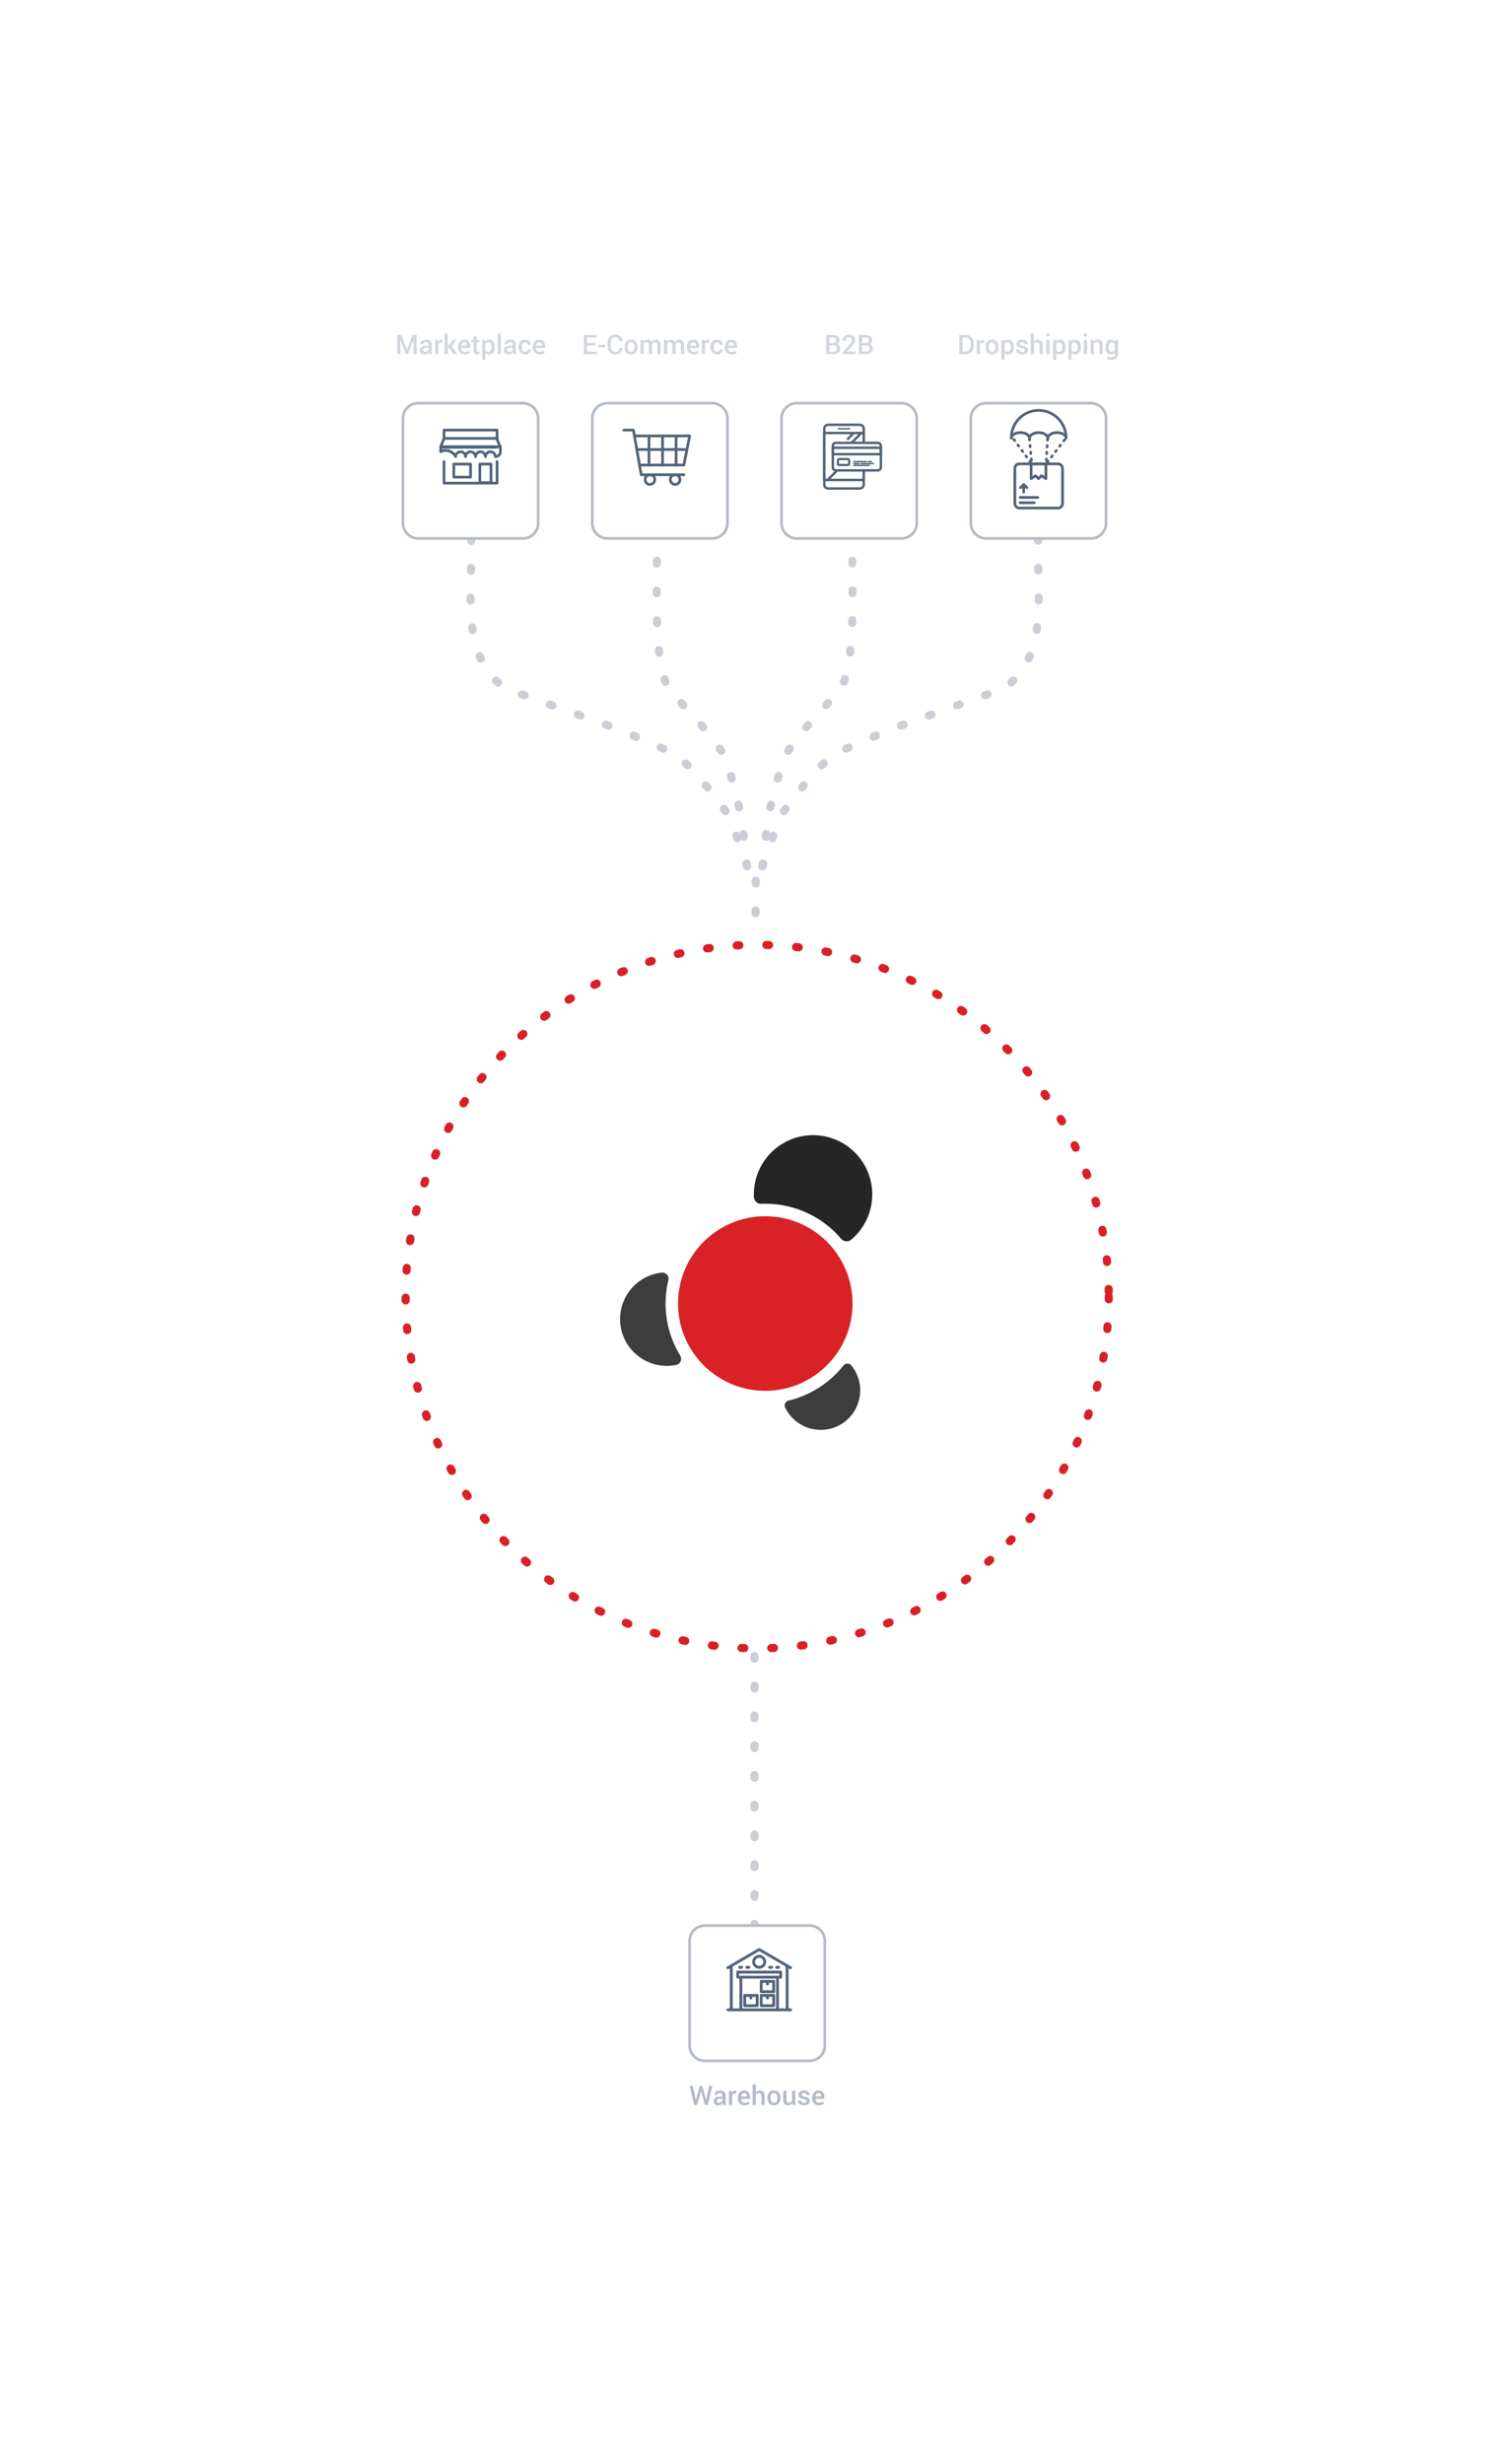 <svg xmlns="http://www.w3.org/2000/svg" xmlns:xlink="http://www.w3.org/1999/xlink" width="558" height="910.66" viewBox="0 0 558 910.66">
  <defs>
    <filter id="Path_4550" x="0" y="0" width="348" height="348" filterUnits="userSpaceOnUse">
      <feOffset dy="5" input="SourceAlpha"/>
      <feGaussianBlur stdDeviation="49.5" result="blur"/>
      <feFlood flood-color="#3c485a" flood-opacity="0.102"/>
      <feComposite operator="in" in2="blur"/>
      <feComposite in="SourceGraphic"/>
    </filter>
    <filter id="Path_4551" x="70" y="0" width="348" height="348" filterUnits="userSpaceOnUse">
      <feOffset dy="5" input="SourceAlpha"/>
      <feGaussianBlur stdDeviation="49.5" result="blur-2"/>
      <feFlood flood-color="#3c485a" flood-opacity="0.102"/>
      <feComposite operator="in" in2="blur-2"/>
      <feComposite in="SourceGraphic"/>
    </filter>
    <filter id="Path_4552" x="140" y="0" width="348" height="348" filterUnits="userSpaceOnUse">
      <feOffset dy="5" input="SourceAlpha"/>
      <feGaussianBlur stdDeviation="49.5" result="blur-3"/>
      <feFlood flood-color="#3c485a" flood-opacity="0.102"/>
      <feComposite operator="in" in2="blur-3"/>
      <feComposite in="SourceGraphic"/>
    </filter>
    <filter id="Path_4553" x="210" y="0" width="348" height="348" filterUnits="userSpaceOnUse">
      <feOffset dy="5" input="SourceAlpha"/>
      <feGaussianBlur stdDeviation="49.5" result="blur-4"/>
      <feFlood flood-color="#3c485a" flood-opacity="0.102"/>
      <feComposite operator="in" in2="blur-4"/>
      <feComposite in="SourceGraphic"/>
    </filter>
    <filter id="Path_4545" x="30.711" y="249.41" width="499.074" height="499.074" filterUnits="userSpaceOnUse">
      <feOffset dy="20" input="SourceAlpha"/>
      <feGaussianBlur stdDeviation="49.5" result="blur-5"/>
      <feFlood flood-color="#3c485a" flood-opacity="0.149"/>
      <feComposite operator="in" in2="blur-5"/>
      <feComposite in="SourceGraphic"/>
    </filter>
    <filter id="Path_4547" x="106" y="562.66" width="348" height="348" filterUnits="userSpaceOnUse">
      <feOffset dy="5" input="SourceAlpha"/>
      <feGaussianBlur stdDeviation="49.5" result="blur-6"/>
      <feFlood flood-color="#3c485a" flood-opacity="0.102"/>
      <feComposite operator="in" in2="blur-6"/>
      <feComposite in="SourceGraphic"/>
    </filter>
  </defs>
  <g id="Group_3560" data-name="Group 3560" transform="translate(120 -3538.33)">
    <path id="Path_3804" data-name="Path 3804" d="M865.252,140.935l-18.486-2.121c-29.5-7.08-21.451-6.717-30.8-12.143l-16.441-14.884c-11.422-5.092-30.948-4.1-48.693-4.1H714.085" transform="translate(302.871 2993.246) rotate(90)" fill="none" stroke="#cccdd7" stroke-linecap="round" stroke-miterlimit="10" stroke-width="3" stroke-dasharray="1 10"/>
    <path id="Path_3805" data-name="Path 3805" d="M865.251,107.607l-18.486,2.127c-29.5,7.1-21.451,6.736-30.8,12.177l-16.441,14.925c-11.422,5.106-30.947,4.116-48.693,4.116H714.085" transform="translate(263.869 2993.246) rotate(90)" fill="none" stroke="#cccdd7" stroke-linecap="round" stroke-miterlimit="10" stroke-width="3" stroke-dasharray="1 10"/>
    <path id="Path_3806" data-name="Path 3806" d="M865.251,107.607l-18.486,6.507c-29.5,21.725-21.451,20.609-30.8,37.258l-16.441,45.668c-11.422,15.624-30.947,12.593-48.693,12.593H714.085" transform="translate(263.869 2993.246) rotate(90)" fill="none" stroke="#cccdd7" stroke-linecap="round" stroke-miterlimit="10" stroke-width="3" stroke-dasharray="1 10"/>
    <path id="Path_3807" data-name="Path 3807" d="M865.252,209.759l-18.486-6.5c-29.5-21.7-21.451-20.587-30.8-37.218l-16.441-45.619c-11.422-15.607-30.948-12.58-48.693-12.58H714.085" transform="translate(371.695 2993.246) rotate(90)" fill="none" stroke="#cccdd7" stroke-linecap="round" stroke-miterlimit="10" stroke-width="3" stroke-dasharray="1 10"/>
    <g transform="matrix(1, 0, 0, 1, -120, 3538.33)" filter="url(#Path_4550)">
      <path id="Path_4550-2" data-name="Path 4550" d="M5.669,0H44.331A5.669,5.669,0,0,1,50,5.669V44.331A5.669,5.669,0,0,1,44.331,50H5.669A5.669,5.669,0,0,1,0,44.331V5.669A5.669,5.669,0,0,1,5.669,0Z" transform="translate(149 144)" fill="#fff" stroke="#b4bbc6" stroke-width="1"/>
    </g>
    <g transform="matrix(1, 0, 0, 1, -120, 3538.33)" filter="url(#Path_4551)">
      <path id="Path_4551-2" data-name="Path 4551" d="M5.669,0H44.331A5.669,5.669,0,0,1,50,5.669V44.331A5.669,5.669,0,0,1,44.331,50H5.669A5.669,5.669,0,0,1,0,44.331V5.669A5.669,5.669,0,0,1,5.669,0Z" transform="translate(219 144)" fill="#fff" stroke="#b4bbc6" stroke-width="1"/>
    </g>
    <g transform="matrix(1, 0, 0, 1, -120, 3538.33)" filter="url(#Path_4552)">
      <path id="Path_4552-2" data-name="Path 4552" d="M5.669,0H44.331A5.669,5.669,0,0,1,50,5.669V44.331A5.669,5.669,0,0,1,44.331,50H5.669A5.669,5.669,0,0,1,0,44.331V5.669A5.669,5.669,0,0,1,5.669,0Z" transform="translate(289 144)" fill="#fff" stroke="#b4bbc6" stroke-width="1"/>
    </g>
    <g transform="matrix(1, 0, 0, 1, -120, 3538.33)" filter="url(#Path_4553)">
      <path id="Path_4553-2" data-name="Path 4553" d="M5.669,0H44.331A5.669,5.669,0,0,1,50,5.669V44.331A5.669,5.669,0,0,1,44.331,50H5.669A5.669,5.669,0,0,1,0,44.331V5.669A5.669,5.669,0,0,1,5.669,0Z" transform="translate(359 144)" fill="#fff" stroke="#b4bbc6" stroke-width="1"/>
    </g>
    <path id="Path_4554" data-name="Path 4554" d="M-25.586-7.109l2.046,5.469h.029l2.051-5.469h1.538V0h-1.187V-2.422l.117-3.081-.029,0L-23.13,0h-.8l-2.1-5.493-.029,0,.117,3.066V0h-1.187V-7.109ZM-15.337,0q-.063-.2-.1-.391A2.792,2.792,0,0,1-15.5-.771a2.1,2.1,0,0,1-.642.623A1.633,1.633,0,0,1-17.031.1,1.756,1.756,0,0,1-18.3-.322a1.543,1.543,0,0,1-.442-1.167,1.378,1.378,0,0,1,.605-1.194,2.924,2.924,0,0,1,1.7-.427h.923v-.464a.858.858,0,0,0-.244-.649.968.968,0,0,0-.7-.234.989.989,0,0,0-.645.2.62.62,0,0,0-.239.5h-1.143l0-.029A1.309,1.309,0,0,1-17.922-4.9a2.369,2.369,0,0,1,1.545-.483,2.26,2.26,0,0,1,1.489.469,1.65,1.65,0,0,1,.566,1.348v2.349a4.331,4.331,0,0,0,.044.627A3.332,3.332,0,0,0-14.136,0Zm-1.455-.85a1.492,1.492,0,0,0,.808-.225,1.131,1.131,0,0,0,.476-.513v-.781h-.942a1.19,1.19,0,0,0-.811.256.779.779,0,0,0-.293.6.615.615,0,0,0,.2.481A.814.814,0,0,0-16.792-.85Zm6.348-3.364-.508-.02a1.064,1.064,0,0,0-.579.146.965.965,0,0,0-.359.415V0h-1.187V-5.283h1.084l.078.767a1.694,1.694,0,0,1,.515-.635,1.2,1.2,0,0,1,.725-.229,1.106,1.106,0,0,1,.2.017,1.462,1.462,0,0,1,.171.042ZM-7.9-2.31h-.532V0H-9.609V-7.617h1.182v4.355h.493L-6.6-5.283h1.4l-1.743,2.4,2,2.881H-6.323ZM-2.217.1a2.3,2.3,0,0,1-1.79-.735A2.7,2.7,0,0,1-4.673-2.52v-.2a2.8,2.8,0,0,1,.662-1.912,2.093,2.093,0,0,1,1.658-.754,2.065,2.065,0,0,1,1.638.647A2.535,2.535,0,0,1-.146-3v.7h-3.3l-.01.024a1.664,1.664,0,0,0,.369,1.03,1.166,1.166,0,0,0,.94.4,2.541,2.541,0,0,0,.82-.117A2.688,2.688,0,0,0-.664-1.3l.381.776a2.458,2.458,0,0,1-.791.444A3.314,3.314,0,0,1-2.217.1Zm-.137-4.531a.89.89,0,0,0-.723.349,1.719,1.719,0,0,0-.352.886l.01.024h2.095v-.122a1.264,1.264,0,0,0-.256-.82A.936.936,0,0,0-2.354-4.429ZM2.285-6.567v1.284h.947V-4.4H2.285v2.92a.637.637,0,0,0,.142.466A.513.513,0,0,0,2.8-.879,1.049,1.049,0,0,0,2.993-.9a1.157,1.157,0,0,0,.176-.046L3.3-.073a1.361,1.361,0,0,1-.361.129A2.009,2.009,0,0,1,2.5.1,1.361,1.361,0,0,1,1.475-.281a1.679,1.679,0,0,1-.371-1.2V-4.4H.3v-.879H1.1V-6.567Zm6.631,4.1a2.979,2.979,0,0,1-.542,1.86A1.793,1.793,0,0,1,6.865.1a1.869,1.869,0,0,1-.8-.161,1.638,1.638,0,0,1-.6-.474V2.031H4.287V-5.283h1l.117.664a1.762,1.762,0,0,1,.613-.566,1.714,1.714,0,0,1,.833-.2,1.755,1.755,0,0,1,1.521.774,3.472,3.472,0,0,1,.544,2.039Zm-1.182-.1a2.574,2.574,0,0,0-.305-1.326.992.992,0,0,0-.911-.515,1.183,1.183,0,0,0-.63.159,1.168,1.168,0,0,0-.415.442v2.388a1.1,1.1,0,0,0,.415.427,1.265,1.265,0,0,0,.64.149,1.018,1.018,0,0,0,.906-.447,2.07,2.07,0,0,0,.3-1.174ZM11.216,0H10.029V-7.617h1.187Zm4.507,0q-.063-.2-.1-.391a2.792,2.792,0,0,1-.056-.381,2.1,2.1,0,0,1-.642.623A1.633,1.633,0,0,1,14.028.1a1.756,1.756,0,0,1-1.267-.425,1.543,1.543,0,0,1-.442-1.167,1.378,1.378,0,0,1,.605-1.194,2.924,2.924,0,0,1,1.7-.427h.923v-.464a.858.858,0,0,0-.244-.649.968.968,0,0,0-.7-.234.989.989,0,0,0-.645.2.62.62,0,0,0-.239.5H12.583l0-.029A1.309,1.309,0,0,1,13.137-4.9a2.369,2.369,0,0,1,1.545-.483,2.26,2.26,0,0,1,1.489.469,1.65,1.65,0,0,1,.566,1.348v2.349a4.331,4.331,0,0,0,.044.627A3.332,3.332,0,0,0,16.924,0ZM14.268-.85a1.492,1.492,0,0,0,.808-.225,1.131,1.131,0,0,0,.476-.513v-.781h-.942a1.19,1.19,0,0,0-.811.256.779.779,0,0,0-.293.6.615.615,0,0,0,.2.481A.814.814,0,0,0,14.268-.85Zm5.9,0A1.084,1.084,0,0,0,20.9-1.1a.812.812,0,0,0,.3-.642h1.074l.01.029a1.56,1.56,0,0,1-.6,1.279A2.246,2.246,0,0,1,20.166.1a2.191,2.191,0,0,1-1.79-.752,2.886,2.886,0,0,1-.623-1.9v-.171a2.888,2.888,0,0,1,.623-1.9,2.188,2.188,0,0,1,1.79-.754,2.173,2.173,0,0,1,1.545.554,1.784,1.784,0,0,1,.574,1.409l-.01.029H21.2a1.035,1.035,0,0,0-.286-.737.977.977,0,0,0-.745-.3,1,1,0,0,0-.947.486,2.422,2.422,0,0,0-.278,1.218v.171a2.427,2.427,0,0,0,.278,1.228A1,1,0,0,0,20.166-.845ZM25.5.1a2.3,2.3,0,0,1-1.79-.735,2.7,2.7,0,0,1-.667-1.887v-.2A2.8,2.8,0,0,1,23.7-4.626a2.093,2.093,0,0,1,1.658-.754A2.065,2.065,0,0,1,27-4.734,2.535,2.535,0,0,1,27.568-3v.7h-3.3l-.01.024a1.664,1.664,0,0,0,.369,1.03,1.166,1.166,0,0,0,.94.4,2.541,2.541,0,0,0,.82-.117,2.688,2.688,0,0,0,.659-.337l.381.776a2.458,2.458,0,0,1-.791.444A3.314,3.314,0,0,1,25.5.1Zm-.137-4.531a.89.89,0,0,0-.723.349,1.719,1.719,0,0,0-.352.886l.01.024h2.095v-.122a1.264,1.264,0,0,0-.256-.82A.936.936,0,0,0,25.361-4.429Z" transform="translate(54 3669.219)" fill="#b4bbc6" opacity="0.604"/>
    <path id="Path_4555" data-name="Path 4555" d="M-23.821-3.2h-3.11V-.947h3.608V0h-4.795V-7.109h4.761v.952h-3.574V-4.15h3.11Zm3.633.654h-2.563V-3.5h2.563Zm6.333.186.01.029a2.239,2.239,0,0,1-.7,1.755A2.735,2.735,0,0,1-16.5.1a2.637,2.637,0,0,1-2.024-.837A3.02,3.02,0,0,1-19.3-2.876V-4.229A3.053,3.053,0,0,1-18.53-6.37a2.582,2.582,0,0,1,2-.842,2.834,2.834,0,0,1,1.985.662,2.235,2.235,0,0,1,.706,1.78l-.01.029H-15a1.539,1.539,0,0,0-.388-1.118,1.524,1.524,0,0,0-1.145-.4,1.363,1.363,0,0,0-1.155.576,2.36,2.36,0,0,0-.427,1.445v1.362a2.339,2.339,0,0,0,.437,1.455A1.4,1.4,0,0,0-16.5-.845a1.482,1.482,0,0,0,1.118-.4A1.547,1.547,0,0,0-15-2.358Zm.8-.332a2.878,2.878,0,0,1,.645-1.934,2.222,2.222,0,0,1,1.772-.757,2.216,2.216,0,0,1,1.782.757A2.853,2.853,0,0,1-8.206-2.69v.1A2.867,2.867,0,0,1-8.855-.645,2.218,2.218,0,0,1-10.627.1,2.231,2.231,0,0,1-12.41-.649a2.874,2.874,0,0,1-.645-1.938Zm1.187.1a2.359,2.359,0,0,0,.3,1.26,1.021,1.021,0,0,0,.938.483A1.026,1.026,0,0,0-9.7-1.328a2.3,2.3,0,0,0,.313-1.26v-.1A2.271,2.271,0,0,0-9.7-3.936a1.029,1.029,0,0,0-.937-.493,1.021,1.021,0,0,0-.928.493,2.344,2.344,0,0,0-.3,1.245Zm5.781-2.7.063.688a1.791,1.791,0,0,1,.649-.581,1.915,1.915,0,0,1,.9-.205,1.63,1.63,0,0,1,.889.234,1.417,1.417,0,0,1,.557.7,1.851,1.851,0,0,1,.645-.688,1.738,1.738,0,0,1,.938-.249,1.562,1.562,0,0,1,1.257.544A2.51,2.51,0,0,1,.276-3.184V0H-.911V-3.188a1.483,1.483,0,0,0-.232-.947.862.862,0,0,0-.7-.273,1.018,1.018,0,0,0-.645.205,1.143,1.143,0,0,0-.381.552q0,.073,0,.127t0,.1V0H-4.041V-3.188a1.467,1.467,0,0,0-.237-.935.852.852,0,0,0-.7-.286,1.249,1.249,0,0,0-.613.139,1.026,1.026,0,0,0-.4.393V0H-7.17V-5.283Zm8.7,0,.063.688a1.791,1.791,0,0,1,.649-.581,1.915,1.915,0,0,1,.9-.205,1.63,1.63,0,0,1,.889.234,1.417,1.417,0,0,1,.557.7,1.851,1.851,0,0,1,.645-.688,1.738,1.738,0,0,1,.938-.249,1.562,1.562,0,0,1,1.257.544,2.51,2.51,0,0,1,.461,1.653V0H7.786V-3.188a1.483,1.483,0,0,0-.232-.947.862.862,0,0,0-.7-.273,1.018,1.018,0,0,0-.645.205,1.143,1.143,0,0,0-.381.552q0,.073,0,.127t0,.1V0H4.656V-3.188a1.467,1.467,0,0,0-.237-.935.852.852,0,0,0-.7-.286,1.249,1.249,0,0,0-.613.139,1.026,1.026,0,0,0-.4.393V0H1.526V-5.283ZM12.488.1A2.3,2.3,0,0,1,10.7-.632a2.7,2.7,0,0,1-.667-1.887v-.2a2.8,2.8,0,0,1,.662-1.912,2.093,2.093,0,0,1,1.658-.754,2.065,2.065,0,0,1,1.638.647A2.535,2.535,0,0,1,14.558-3v.7h-3.3l-.01.024a1.664,1.664,0,0,0,.369,1.03,1.166,1.166,0,0,0,.94.4,2.541,2.541,0,0,0,.82-.117,2.688,2.688,0,0,0,.659-.337l.381.776a2.458,2.458,0,0,1-.791.444A3.314,3.314,0,0,1,12.488.1Zm-.137-4.531a.89.89,0,0,0-.723.349,1.719,1.719,0,0,0-.352.886l.01.024h2.095v-.122a1.264,1.264,0,0,0-.256-.82A.936.936,0,0,0,12.351-4.429Zm5.8.215-.508-.02a1.064,1.064,0,0,0-.579.146.965.965,0,0,0-.359.415V0H15.515V-5.283H16.6l.078.767a1.694,1.694,0,0,1,.515-.635,1.2,1.2,0,0,1,.725-.229,1.106,1.106,0,0,1,.2.017,1.462,1.462,0,0,1,.171.042ZM21.16-.845a1.084,1.084,0,0,0,.732-.256.812.812,0,0,0,.3-.642h1.074l.01.029a1.56,1.56,0,0,1-.6,1.279A2.246,2.246,0,0,1,21.16.1a2.191,2.191,0,0,1-1.79-.752,2.886,2.886,0,0,1-.623-1.9v-.171a2.888,2.888,0,0,1,.623-1.9,2.188,2.188,0,0,1,1.79-.754,2.173,2.173,0,0,1,1.545.554,1.784,1.784,0,0,1,.574,1.409l-.01.029H22.19a1.035,1.035,0,0,0-.286-.737.977.977,0,0,0-.745-.3,1,1,0,0,0-.947.486,2.422,2.422,0,0,0-.278,1.218v.171a2.427,2.427,0,0,0,.278,1.228A1,1,0,0,0,21.16-.845ZM26.492.1A2.3,2.3,0,0,1,24.7-.632a2.7,2.7,0,0,1-.667-1.887v-.2A2.8,2.8,0,0,1,24.7-4.626a2.093,2.093,0,0,1,1.658-.754,2.065,2.065,0,0,1,1.638.647A2.535,2.535,0,0,1,28.562-3v.7h-3.3l-.01.024a1.664,1.664,0,0,0,.369,1.03,1.166,1.166,0,0,0,.94.4,2.541,2.541,0,0,0,.82-.117,2.688,2.688,0,0,0,.659-.337l.381.776a2.458,2.458,0,0,1-.791.444A3.314,3.314,0,0,1,26.492.1Zm-.137-4.531a.89.89,0,0,0-.723.349,1.719,1.719,0,0,0-.352.886l.01.024h2.095v-.122a1.264,1.264,0,0,0-.256-.82A.936.936,0,0,0,26.355-4.429Z" transform="translate(124 3669.219)" fill="#b4bbc6" opacity="0.604"/>
    <path id="Path_4556" data-name="Path 4556" d="M-8.472,0V-7.109h2.363a3.075,3.075,0,0,1,1.846.486A1.684,1.684,0,0,1-3.6-5.171a1.428,1.428,0,0,1-.278.864,1.644,1.644,0,0,1-.771.566,1.585,1.585,0,0,1,.977.61A1.8,1.8,0,0,1-3.33-2.041,1.827,1.827,0,0,1-3.984-.52,2.831,2.831,0,0,1-5.791,0Zm1.187-3.232V-.947h1.494a1.427,1.427,0,0,0,.947-.281,1,1,0,0,0,.332-.813A1.277,1.277,0,0,0-4.79-2.92a1.107,1.107,0,0,0-.869-.312Zm0-.884h1.309A1.338,1.338,0,0,0-5.1-4.377a.9.9,0,0,0,.32-.74A.922.922,0,0,0-5.122-5.9a1.61,1.61,0,0,0-.986-.256H-7.285ZM2.412,0H-2.31V-.815L0-3.34A5.618,5.618,0,0,0,.786-4.358,1.633,1.633,0,0,0,1-5.137a1.182,1.182,0,0,0-.278-.8A.943.943,0,0,0-.029-6.26a1.158,1.158,0,0,0-.928.352,1.433,1.433,0,0,0-.3.967H-2.407l-.01-.029A2.089,2.089,0,0,1-1.8-6.565,2.383,2.383,0,0,1-.029-7.212a2.256,2.256,0,0,1,1.621.566,1.948,1.948,0,0,1,.6,1.479A2.186,2.186,0,0,1,1.843-4,9.833,9.833,0,0,1,.776-2.646L-.806-.977l.015.029h3.2ZM3.618,0V-7.109H5.981a3.075,3.075,0,0,1,1.846.486,1.684,1.684,0,0,1,.664,1.453,1.428,1.428,0,0,1-.278.864,1.644,1.644,0,0,1-.771.566,1.585,1.585,0,0,1,.977.61A1.8,1.8,0,0,1,8.76-2.041,1.827,1.827,0,0,1,8.105-.52,2.831,2.831,0,0,1,6.3,0ZM4.8-3.232V-.947H6.3a1.427,1.427,0,0,0,.947-.281,1,1,0,0,0,.332-.813A1.277,1.277,0,0,0,7.3-2.92a1.107,1.107,0,0,0-.869-.312Zm0-.884H6.113a1.338,1.338,0,0,0,.872-.261.9.9,0,0,0,.32-.74A.922.922,0,0,0,6.968-5.9a1.61,1.61,0,0,0-.986-.256H4.8Z" transform="translate(194 3669.219)" fill="#b4bbc6" opacity="0.604"/>
    <path id="Path_4557" data-name="Path 4557" d="M-29.258,0V-7.109h2.3a2.981,2.981,0,0,1,2.2.845,2.937,2.937,0,0,1,.847,2.173v1.079A2.926,2.926,0,0,1-24.753-.84a2.99,2.99,0,0,1-2.2.84Zm1.187-6.157v5.21h1.084A1.752,1.752,0,0,0-25.6-1.523a2.176,2.176,0,0,0,.505-1.489V-4.1A2.161,2.161,0,0,0-25.6-5.581a1.752,1.752,0,0,0-1.389-.576Zm7.866,1.943-.508-.02a1.064,1.064,0,0,0-.579.146.965.965,0,0,0-.359.415V0h-1.187V-5.283h1.084l.078.767a1.694,1.694,0,0,1,.515-.635,1.2,1.2,0,0,1,.725-.229,1.106,1.106,0,0,1,.2.017,1.462,1.462,0,0,1,.171.042Zm.61,1.523a2.878,2.878,0,0,1,.645-1.934,2.222,2.222,0,0,1,1.772-.757,2.216,2.216,0,0,1,1.782.757,2.853,2.853,0,0,1,.649,1.934v.1A2.867,2.867,0,0,1-15.4-.645,2.218,2.218,0,0,1-17.168.1,2.231,2.231,0,0,1-18.95-.649a2.874,2.874,0,0,1-.645-1.938Zm1.187.1a2.359,2.359,0,0,0,.3,1.26,1.021,1.021,0,0,0,.938.483,1.026,1.026,0,0,0,.928-.483,2.3,2.3,0,0,0,.313-1.26v-.1a2.271,2.271,0,0,0-.312-1.245,1.029,1.029,0,0,0-.937-.493,1.021,1.021,0,0,0-.928.493,2.344,2.344,0,0,0-.3,1.245Zm9.326.122a2.979,2.979,0,0,1-.542,1.86A1.793,1.793,0,0,1-11.133.1a1.869,1.869,0,0,1-.8-.161,1.638,1.638,0,0,1-.6-.474V2.031h-1.187V-5.283h1l.117.664a1.762,1.762,0,0,1,.613-.566,1.714,1.714,0,0,1,.833-.2,1.755,1.755,0,0,1,1.521.774,3.472,3.472,0,0,1,.544,2.039Zm-1.182-.1a2.574,2.574,0,0,0-.305-1.326.992.992,0,0,0-.911-.515,1.183,1.183,0,0,0-.63.159,1.168,1.168,0,0,0-.415.442v2.388a1.1,1.1,0,0,0,.415.427,1.265,1.265,0,0,0,.64.149,1.018,1.018,0,0,0,.906-.447,2.07,2.07,0,0,0,.3-1.174Zm5.186,1.133a.552.552,0,0,0-.234-.454,2.338,2.338,0,0,0-.874-.317A3.628,3.628,0,0,1-7.62-2.776a1.192,1.192,0,0,1-.486-1,1.428,1.428,0,0,1,.562-1.133,2.233,2.233,0,0,1,1.479-.469A2.317,2.317,0,0,1-4.529-4.9a1.41,1.41,0,0,1,.544,1.179l-.01.029H-5.132a.744.744,0,0,0-.249-.562.957.957,0,0,0-.684-.234.978.978,0,0,0-.654.193.6.6,0,0,0-.225.471.529.529,0,0,0,.212.442,2.281,2.281,0,0,0,.862.291,3.631,3.631,0,0,1,1.477.579A1.22,1.22,0,0,1-3.911-1.5,1.385,1.385,0,0,1-4.5-.342,2.507,2.507,0,0,1-6.05.1,2.366,2.366,0,0,1-7.676-.425a1.49,1.49,0,0,1-.566-1.211l.01-.029h1.1A.791.791,0,0,0-6.8-1a1.334,1.334,0,0,0,.762.21,1.217,1.217,0,0,0,.708-.176A.551.551,0,0,0-5.078-1.436Zm3.4-3.164a1.883,1.883,0,0,1,.642-.576A1.729,1.729,0,0,1-.2-5.381a1.664,1.664,0,0,1,1.311.53,2.4,2.4,0,0,1,.471,1.633V0H.4V-3.228a1.338,1.338,0,0,0-.249-.9A.951.951,0,0,0-.6-4.409a1.325,1.325,0,0,0-.623.144,1.28,1.28,0,0,0-.457.4V0H-2.861V-7.617h1.187ZM4.082,0H2.9V-5.283H4.082Zm0-6.577H2.9v-1.04H4.082Zm5.957,4.111A2.979,2.979,0,0,1,9.5-.605,1.793,1.793,0,0,1,7.988.1a1.869,1.869,0,0,1-.8-.161,1.638,1.638,0,0,1-.6-.474V2.031H5.41V-5.283h1l.117.664a1.762,1.762,0,0,1,.613-.566,1.714,1.714,0,0,1,.833-.2,1.755,1.755,0,0,1,1.521.774,3.472,3.472,0,0,1,.544,2.039Zm-1.182-.1a2.574,2.574,0,0,0-.305-1.326.992.992,0,0,0-.911-.515,1.183,1.183,0,0,0-.63.159,1.168,1.168,0,0,0-.415.442v2.388a1.1,1.1,0,0,0,.415.427,1.265,1.265,0,0,0,.64.149,1.018,1.018,0,0,0,.906-.447,2.07,2.07,0,0,0,.3-1.174Zm6.846.1a2.979,2.979,0,0,1-.542,1.86A1.793,1.793,0,0,1,13.652.1a1.869,1.869,0,0,1-.8-.161,1.638,1.638,0,0,1-.6-.474V2.031H11.074V-5.283h1l.117.664a1.762,1.762,0,0,1,.613-.566,1.714,1.714,0,0,1,.833-.2,1.755,1.755,0,0,1,1.521.774A3.472,3.472,0,0,1,15.7-2.568Zm-1.182-.1a2.574,2.574,0,0,0-.305-1.326.992.992,0,0,0-.911-.515,1.183,1.183,0,0,0-.63.159,1.168,1.168,0,0,0-.415.442v2.388a1.1,1.1,0,0,0,.415.427,1.265,1.265,0,0,0,.64.149,1.018,1.018,0,0,0,.906-.447,2.07,2.07,0,0,0,.3-1.174ZM18,0H16.816V-5.283H18Zm0-6.577H16.816v-1.04H18Zm2.4,1.294.068.762a1.89,1.89,0,0,1,.652-.632,1.739,1.739,0,0,1,.886-.227,1.663,1.663,0,0,1,1.287.5,2.245,2.245,0,0,1,.461,1.56V0H22.573V-3.311a1.187,1.187,0,0,0-.247-.847,1.007,1.007,0,0,0-.75-.251,1.243,1.243,0,0,0-.62.154,1.282,1.282,0,0,0-.449.422V0H19.321V-5.283ZM24.78-2.568A3.44,3.44,0,0,1,25.332-4.6a1.776,1.776,0,0,1,1.533-.776,1.664,1.664,0,0,1,.833.2,1.759,1.759,0,0,1,.608.583l.117-.688h.986V0a1.994,1.994,0,0,1-.63,1.577,2.612,2.612,0,0,1-1.787.557,3.5,3.5,0,0,1-.833-.11,3.867,3.867,0,0,1-.808-.291L25.605.8a2.872,2.872,0,0,0,.647.237,3.1,3.1,0,0,0,.73.085,1.355,1.355,0,0,0,.942-.276,1.1,1.1,0,0,0,.3-.847V-.542a1.66,1.66,0,0,1-.588.481A1.773,1.773,0,0,1,26.855.1a1.824,1.824,0,0,1-1.523-.708,2.942,2.942,0,0,1-.552-1.86Zm1.187.1A2.074,2.074,0,0,0,26.257-1.3a1.006,1.006,0,0,0,.9.437,1.216,1.216,0,0,0,.642-.159,1.172,1.172,0,0,0,.422-.457V-3.794a1.268,1.268,0,0,0-.427-.452,1.158,1.158,0,0,0-.627-.164.976.976,0,0,0-.906.513,2.64,2.64,0,0,0-.3,1.328Z" transform="translate(264 3669.219)" fill="#b4bbc6" opacity="0.604"/>
    <g id="Group_3248" data-name="Group 3248" transform="translate(-333.031 3591.291)">
      <g id="Group_2956" data-name="Group 2956" transform="translate(376.714 106)">
        <path id="Path_3592" data-name="Path 3592" d="M378,125v7.967h19.611V125" transform="translate(-377.488 -113.356)" fill="none" stroke="#526279" stroke-linecap="round" stroke-linejoin="round" stroke-width="1"/>
        <path id="Path_3593" data-name="Path 3593" d="M397.611,109.064V106H378v3.064" transform="translate(-377.488 -106)" fill="none" stroke="#526279" stroke-linecap="round" stroke-linejoin="round" stroke-width="1"/>
        <rect id="Rectangle_590" data-name="Rectangle 590" width="6.191" height="4.815" transform="translate(4.127 12.557)" fill="none" stroke="#526279" stroke-linecap="round" stroke-linejoin="round" stroke-width="1"/>
        <rect id="Rectangle_591" data-name="Rectangle 591" width="4.127" height="6.879" transform="translate(13.757 12.557)" fill="none" stroke="#526279" stroke-linecap="round" stroke-linejoin="round" stroke-width="1"/>
        <line id="Line_52" data-name="Line 52" x1="19.948" transform="translate(0 6.366)" fill="none" stroke="#526279" stroke-linecap="round" stroke-linejoin="round" stroke-width="1"/>
      </g>
      <line id="Line_53" data-name="Line 53" x2="1.376" y2="3.439" transform="translate(396.661 108.927)" fill="none" stroke="#526279" stroke-linecap="round" stroke-linejoin="round" stroke-width="1"/>
      <path id="Path_3594" data-name="Path 3594" d="M376,114.064,377.226,111h19.611" transform="translate(0 -1.936)" fill="none" stroke="#526279" stroke-linecap="round" stroke-linejoin="round" stroke-width="1"/>
      <path id="Path_3595" data-name="Path 3595" d="M376,116v1.839a4.111,4.111,0,0,1,5.516,1.839,1.839,1.839,0,0,1,3.677,0,1.839,1.839,0,0,1,3.677,0,1.839,1.839,0,0,1,3.677,0,1.839,1.839,0,0,1,3.677,0,1.838,1.838,0,0,0,1.839-1.839V116Z" transform="translate(0 -3.872)" fill="none" stroke="#526279" stroke-linecap="round" stroke-linejoin="round" stroke-width="1"/>
    </g>
    <g id="Group_3249" data-name="Group 3249" transform="translate(-130.35 3521.291)">
      <path id="Path_3596" data-name="Path 3596" d="M263.229,192.493H247.454L244.585,176H241" fill="none" stroke="#526279" stroke-linecap="round" stroke-linejoin="round" stroke-width="1"/>
      <path id="Path_3597" data-name="Path 3597" d="M247,179h20.078l-2.151,10.756H249.151" transform="translate(-1.698 -0.849)" fill="none" stroke="#526279" stroke-linecap="round" stroke-linejoin="round" stroke-width="1"/>
      <line id="Line_54" data-name="Line 54" y2="10.756" transform="translate(250.322 178.151)" fill="none" stroke="#526279" stroke-linecap="round" stroke-linejoin="round" stroke-width="1"/>
      <line id="Line_55" data-name="Line 55" y2="10.756" transform="translate(255.342 178.151)" fill="none" stroke="#526279" stroke-linecap="round" stroke-linejoin="round" stroke-width="1"/>
      <line id="Line_56" data-name="Line 56" x1="17.927" transform="translate(246.02 183.171)" fill="none" stroke="#526279" stroke-linecap="round" stroke-linejoin="round" stroke-width="1"/>
      <line id="Line_57" data-name="Line 57" y2="10.756" transform="translate(260.361 178.151)" fill="none" stroke="#526279" stroke-linecap="round" stroke-linejoin="round" stroke-width="1"/>
      <circle id="Ellipse_214" data-name="Ellipse 214" cx="1.793" cy="1.793" r="1.793" transform="translate(248.888 192.493)" fill="none" stroke="#526279" stroke-linecap="round" stroke-linejoin="round" stroke-width="1"/>
      <circle id="Ellipse_215" data-name="Ellipse 215" cx="1.793" cy="1.793" r="1.793" transform="translate(258.21 192.493)" fill="none" stroke="#526279" stroke-linecap="round" stroke-linejoin="round" stroke-width="1"/>
    </g>
    <g id="Group_3250" data-name="Group 3250" transform="translate(-846.641 1599.123)">
      <g id="Group_2960" data-name="Group 2960" transform="translate(1031.138 2095.9)">
        <path id="Path_3598" data-name="Path 3598" d="M1044.558,2120.047H1032.9a1.764,1.764,0,0,1-1.762-1.762v-20.623a1.764,1.764,0,0,1,1.762-1.762h11.657a1.765,1.765,0,0,1,1.762,1.762v20.623A1.764,1.764,0,0,1,1044.558,2120.047ZM1032.9,2096.5a1.165,1.165,0,0,0-1.164,1.164v20.623a1.165,1.165,0,0,0,1.164,1.164h11.657a1.165,1.165,0,0,0,1.164-1.164v-20.623a1.165,1.165,0,0,0-1.164-1.164Z" transform="translate(-1031.138 -2095.9)" fill="#526279" stroke="#526279" stroke-width="0.3"/>
      </g>
      <g id="Group_2961" data-name="Group 2961" transform="translate(1031.147 2098.932)">
        <rect id="Rectangle_595" data-name="Rectangle 595" width="14.575" height="17.361" transform="translate(0.299 0.299)" fill="#fff"/>
        <path id="Path_3599" data-name="Path 3599" d="M1046.218,2185.694h-14.575a.3.3,0,0,1-.3-.3v-17.362a.3.3,0,0,1,.3-.3h14.575a.3.3,0,0,1,.3.3v17.362A.3.3,0,0,1,1046.218,2185.694Zm-14.276-.6h13.977v-16.763h-13.977Z" transform="translate(-1031.344 -2167.734)" fill="#526279" stroke="#526279" stroke-width="0.3"/>
      </g>
      <path id="Path_3600" data-name="Path 3600" d="M1159.719,2132.518h-4.181a.261.261,0,0,1-.261-.261h0a.261.261,0,0,1,.261-.261h4.181a.261.261,0,0,1,.261.261h0A.261.261,0,0,1,1159.719,2132.518Z" transform="translate(-118.899 -34.573)" fill="#526279"/>
      <g id="Group_2962" data-name="Group 2962" transform="translate(1039.88 2099.038)">
        <line id="Line_58" data-name="Line 58" x1="2.056" y2="2.072" transform="translate(0.299 0.299)" fill="#fff" stroke="#526279" stroke-width="0.3"/>
        <path id="Path_3601" data-name="Path 3601" d="M1238.56,2172.923a.3.3,0,0,1-.212-.51l2.056-2.072a.3.3,0,1,1,.425.421l-2.056,2.072A.3.3,0,0,1,1238.56,2172.923Z" transform="translate(-1238.261 -2170.252)" fill="#526279" stroke="#526279" stroke-width="0.3"/>
      </g>
      <g id="Group_2963" data-name="Group 2963" transform="translate(1041.076 2099.038)">
        <line id="Line_59" data-name="Line 59" x1="3.652" y2="3.68" transform="translate(0.299 0.299)" fill="#fff" stroke="#526279" stroke-width="0.3"/>
        <path id="Path_3602" data-name="Path 3602" d="M1266.9,2174.53a.3.3,0,0,1-.212-.51l3.652-3.68a.3.3,0,1,1,.425.421l-3.651,3.68A.3.3,0,0,1,1266.9,2174.53Z" transform="translate(-1266.598 -2170.252)" fill="#526279" stroke="#526279" stroke-width="0.3"/>
      </g>
      <g id="Group_2964" data-name="Group 2964" transform="translate(1032.394 2112.972)">
        <line id="Line_60" data-name="Line 60" x1="3.296" y2="3.322" transform="translate(0.299 0.299)" fill="#fff" stroke="#526279" stroke-width="0.3"/>
        <path id="Path_3603" data-name="Path 3603" d="M1061.186,2504.278a.3.3,0,0,1-.212-.51l3.3-3.322a.3.3,0,1,1,.425.421l-3.3,3.322A.3.3,0,0,1,1061.186,2504.278Z" transform="translate(-1060.887 -2500.358)" fill="#526279" stroke="#526279" stroke-width="0.3"/>
      </g>
      <g id="Group_2965" data-name="Group 2965" transform="translate(1034.295 2102.591)">
        <path id="Path_3604" data-name="Path 3604" d="M1130.8,2262.668v7.874a1.157,1.157,0,0,1-1.152,1.149H1114.17a1.156,1.156,0,0,1-1.152-1.149v-7.874a1.151,1.151,0,0,1,1.152-1.143h15.476A1.151,1.151,0,0,1,1130.8,2262.668Z" transform="translate(-1112.719 -2261.226)" fill="#fff"/>
        <path id="Path_3605" data-name="Path 3605" d="M1122.857,2265.2h-15.476a1.451,1.451,0,0,1-1.451-1.449v-7.873a1.448,1.448,0,0,1,1.451-1.442h15.476a1.448,1.448,0,0,1,1.451,1.442v7.873A1.451,1.451,0,0,1,1122.857,2265.2Zm-15.476-10.166a.849.849,0,0,0-.853.844v7.873a.852.852,0,0,0,.853.851h15.476a.863.863,0,0,0,.853-.851v-7.873a.85.85,0,0,0-.853-.844Z" transform="translate(-1105.93 -2254.437)" fill="#526279" stroke="#526279" stroke-width="0.3"/>
      </g>
      <g id="Group_2966" data-name="Group 2966" transform="translate(1034.3 2104.396)">
        <path id="Path_3606" data-name="Path 3606" d="M1124.111,2300.147h-17.769a.3.3,0,0,1-.3-.3v-2.374a.3.3,0,0,1,.3-.3h17.769a.3.3,0,0,1,.3.3v2.374A.3.3,0,0,1,1124.111,2300.147Zm-17.47-.6h17.171v-1.775h-17.171Z" transform="translate(-1106.043 -2297.175)" fill="#526279" stroke="#526279" stroke-width="0.3"/>
      </g>
      <rect id="Rectangle_597" data-name="Rectangle 597" width="5.018" height="0.287" rx="0.143" transform="translate(1042.188 2109.679)" fill="#526279" stroke="#526279" stroke-width="0.2"/>
      <rect id="Rectangle_598" data-name="Rectangle 598" width="1.571" height="0.287" rx="0.143" transform="translate(1047.528 2109.679)" fill="#526279" stroke="#526279" stroke-width="0.2"/>
      <rect id="Rectangle_599" data-name="Rectangle 599" width="2.322" height="0.287" rx="0.143" transform="translate(1042.188 2110.395)" fill="#526279" stroke="#526279" stroke-width="0.2"/>
      <rect id="Rectangle_600" data-name="Rectangle 600" width="4.96" height="0.287" rx="0.143" transform="translate(1044.885 2110.395)" fill="#526279" stroke="#526279" stroke-width="0.2"/>
      <rect id="Rectangle_601" data-name="Rectangle 601" width="6.019" height="0.287" rx="0.143" transform="translate(1042.188 2111.072)" fill="#526279" stroke="#526279" stroke-width="0.2"/>
      <g id="Group_2967" data-name="Group 2967" transform="translate(1036.196 2108.584)">
        <path id="Path_3607" data-name="Path 3607" d="M1140.5,2413.666h-3.287a.724.724,0,0,1-.723-.724v-1.327a.724.724,0,0,1,.723-.724h3.287a.724.724,0,0,1,.723.724v1.327A.724.724,0,0,1,1140.5,2413.666Zm-3.287-2.176a.125.125,0,0,0-.125.125v1.327a.125.125,0,0,0,.125.125h3.287a.125.125,0,0,0,.125-.125v-1.327a.125.125,0,0,0-.125-.125Z" transform="translate(-1136.488 -2410.891)" fill="#526279" stroke="#526279" stroke-width="0.2"/>
      </g>
    </g>
    <g id="Group_3247" data-name="Group 3247" transform="translate(-76.031 1276.221)">
      <g id="Group_2968" data-name="Group 2968" transform="translate(331.306 2433.546)">
        <rect id="Rectangle_602" data-name="Rectangle 602" width="17.629" height="16.323" rx="1.605" transform="translate(0 0)" fill="none" stroke="#526279" stroke-linecap="round" stroke-linejoin="round" stroke-width="1"/>
        <line id="Line_61" data-name="Line 61" y2="2.612" transform="translate(3.265 7.835)" fill="none" stroke="#526279" stroke-linecap="round" stroke-linejoin="round" stroke-width="1"/>
        <path id="Path_3608" data-name="Path 3608" d="M381.851,258.1l1.175-1.175L384.2,258.1" transform="translate(-379.746 -249.313)" fill="none" stroke="#526279" stroke-linecap="round" stroke-linejoin="round" stroke-width="1"/>
        <line id="Line_62" data-name="Line 62" x2="5.223" transform="translate(1.959 14.364)" fill="none" stroke="#526279" stroke-linecap="round" stroke-linejoin="round" stroke-width="1"/>
        <line id="Line_63" data-name="Line 63" x2="6.529" transform="translate(1.959 12.405)" fill="none" stroke="#526279" stroke-linecap="round" stroke-linejoin="round" stroke-width="1"/>
        <path id="Path_3609" data-name="Path 3609" d="M394.467,248.467l-1.64-1.093-1.093,1.093-1.093-1.093L389,248.467V243h5.467Z" transform="translate(-382.987 -243)" fill="none" stroke="#526279" stroke-linecap="round" stroke-linejoin="round" stroke-width="1"/>
      </g>
      <g id="Group_2969" data-name="Group 2969" transform="translate(330 2413.881)">
        <path id="Path_1157" data-name="Path 1157" d="M931.263,316.308c1.819,0,3.3.892,3.362,2.007h.012c.064-1.115,1.543-2.007,3.362-2.007s3.3.892,3.362,2.007h.042c.064-1.115,1.543-2.007,3.363-2.007s3.3.892,3.362,2.007h.006a10.12,10.12,0,1,0-20.239,0h.006C927.965,317.2,929.443,316.308,931.263,316.308Z" transform="translate(-927.895 -308.195)" fill="none" stroke="#526279" stroke-linecap="round" stroke-width="1"/>
        <path id="Path_1158" data-name="Path 1158" d="M934.984,325.652l.855,9.316-6.977-9.546" transform="translate(-928.294 -315.302)" fill="none" stroke="#526279" stroke-linecap="round" stroke-miterlimit="10" stroke-width="1" stroke-dasharray="0.5 2"/>
        <path id="Path_1159" data-name="Path 1159" d="M950.346,325.9l-.565,9.265,7.143-9.265" transform="translate(-936.924 -315.5)" fill="none" stroke="#526279" stroke-linecap="round" stroke-miterlimit="10" stroke-width="1" stroke-dasharray="0.5 2"/>
      </g>
    </g>
    <path id="Path_4549" data-name="Path 4549" d="M0,0V14.271" transform="translate(159.439 3863.832)" fill="none" stroke="#cccdd7" stroke-linecap="round" stroke-width="3" stroke-dasharray="1 10"/>
    <path id="Path_4544" data-name="Path 4544" d="M130,0A130,130,0,1,1,0,130,130,130,0,0,1,130,0Z" transform="translate(289.998 3887.527) rotate(90)" fill="none" stroke="#d82125" stroke-linecap="round" stroke-width="3" stroke-dasharray="1 10"/>
    <g transform="matrix(1, 0, 0, 1, -120, 3538.33)" filter="url(#Path_4545)">
      <path id="Path_4545-2" data-name="Path 4545" d="M101.037,0A101.037,101.037,0,1,1,0,101.037,101.037,101.037,0,0,1,101.037,0Z" transform="translate(179.21 377.91)" fill="#fff"/>
    </g>
    <g id="Group_3246" data-name="Group 3246" transform="translate(109.215 3957.869)">
      <path id="Path_1150" data-name="Path 1150" d="M578.3,215.416c-.018.07-.034.141-.049.212a36.974,36.974,0,0,0,3.681,26.024c.187.336.386.662.574,1a2.826,2.826,0,0,1,.568,1.94,2.4,2.4,0,0,1-1.065,1.615,4.96,4.96,0,0,1-.93.33c-.364.065-.73.131-1.1.18a17.287,17.287,0,0,1-4.689-34.253c.047-.006.093-.009.138-.019a2.559,2.559,0,0,1,1.935.274,2.245,2.245,0,0,1,.937,2.7" transform="translate(-560.432 -161.591)" fill="#3d3d3d"/>
      <ellipse id="Ellipse_123" data-name="Ellipse 123" cx="32.264" cy="32.264" rx="32.264" ry="32.264" transform="translate(21.51 29.96)" fill="#d82225"/>
      <path id="Path_1151" data-name="Path 1151" d="M605.706,194.048c.713-.041.865-.023,1.589-.023a36.787,36.787,0,0,1,27.6,12.427,3.169,3.169,0,0,0,2.163,1.438,2.659,2.659,0,0,0,2.185-.757l.525-.446a21.891,21.891,0,1,0-36.7-16.118,4.336,4.336,0,0,0,.22,1.836,2.544,2.544,0,0,0,2.416,1.643" transform="translate(-553.521 -168.675)" fill="#262626"/>
      <path id="Path_1152" data-name="Path 1152" d="M637.76,242.273q.282.376.54.773A14.6,14.6,0,1,1,613.6,258.591c-.117-.192-.224-.39-.339-.585a1.949,1.949,0,0,1-.26-1.859,2.085,2.085,0,0,1,1.727-1.264,11.294,11.294,0,0,0,1.2-.324,36.888,36.888,0,0,0,17.74-11.4c.231-.268.447-.55.681-.816a2.41,2.41,0,0,1,1.085-.919,1.9,1.9,0,0,1,1.669.185A2.263,2.263,0,0,1,637.76,242.273Z" transform="translate(-551.93 -156.896)" fill="#3d3d3d"/>
    </g>
    <path id="Path_4546" data-name="Path 4546" d="M0,0V102.834" transform="translate(159 4250.359) rotate(180)" fill="none" stroke="#cccdd7" stroke-linecap="round" stroke-width="3" stroke-dasharray="1 10"/>
    <g transform="matrix(1, 0, 0, 1, -120, 3538.33)" filter="url(#Path_4547)">
      <path id="Path_4547-2" data-name="Path 4547" d="M5.669,0H44.331A5.669,5.669,0,0,1,50,5.669V44.331A5.669,5.669,0,0,1,44.331,50H5.669A5.669,5.669,0,0,1,0,44.331V5.669A5.669,5.669,0,0,1,5.669,0Z" transform="translate(305 756.66) rotate(180)" fill="#fff" stroke="#b4bbc6" stroke-width="1"/>
    </g>
    <path id="Path_4548" data-name="Path 4548" d="M-22.678-1.895v.01l0-.024,1.421-5.2h.947l1.436,5.215,0,.034,0-.049,1.123-5.2h1.167L-18.259,0h-1.079l-1.421-5.1h-.029L-22.214,0H-23.3l-1.685-7.109h1.167ZM-12.7,0q-.063-.2-.1-.391a2.792,2.792,0,0,1-.056-.381,2.1,2.1,0,0,1-.642.623A1.633,1.633,0,0,1-14.392.1a1.756,1.756,0,0,1-1.267-.425A1.543,1.543,0,0,1-16.1-1.489,1.378,1.378,0,0,1-15.5-2.683a2.924,2.924,0,0,1,1.7-.427h.923v-.464a.858.858,0,0,0-.244-.649.968.968,0,0,0-.7-.234.989.989,0,0,0-.645.2.62.62,0,0,0-.239.5h-1.143l0-.029A1.309,1.309,0,0,1-15.283-4.9a2.369,2.369,0,0,1,1.545-.483,2.26,2.26,0,0,1,1.489.469,1.65,1.65,0,0,1,.566,1.348v2.349a4.331,4.331,0,0,0,.044.627A3.332,3.332,0,0,0-11.5,0Zm-1.455-.85a1.492,1.492,0,0,0,.808-.225,1.131,1.131,0,0,0,.476-.513v-.781h-.942a1.19,1.19,0,0,0-.811.256.779.779,0,0,0-.293.6.615.615,0,0,0,.2.481A.814.814,0,0,0-14.153-.85Zm6.348-3.364-.508-.02a1.064,1.064,0,0,0-.579.146.965.965,0,0,0-.359.415V0h-1.187V-5.283h1.084l.078.767a1.694,1.694,0,0,1,.515-.635,1.2,1.2,0,0,1,.725-.229,1.106,1.106,0,0,1,.2.017,1.462,1.462,0,0,1,.171.042ZM-4.709.1A2.3,2.3,0,0,1-6.5-.632,2.7,2.7,0,0,1-7.166-2.52v-.2A2.8,2.8,0,0,1-6.5-4.626a2.093,2.093,0,0,1,1.658-.754,2.065,2.065,0,0,1,1.638.647A2.535,2.535,0,0,1-2.639-3v.7h-3.3l-.01.024a1.664,1.664,0,0,0,.369,1.03,1.166,1.166,0,0,0,.94.4,2.541,2.541,0,0,0,.82-.117A2.688,2.688,0,0,0-3.157-1.3l.381.776a2.458,2.458,0,0,1-.791.444A3.314,3.314,0,0,1-4.709.1Zm-.137-4.531a.89.89,0,0,0-.723.349,1.719,1.719,0,0,0-.352.886l.01.024h2.095v-.122a1.264,1.264,0,0,0-.256-.82A.936.936,0,0,0-4.846-4.429ZM-.51-4.6a1.883,1.883,0,0,1,.642-.576,1.729,1.729,0,0,1,.837-.205,1.664,1.664,0,0,1,1.311.53,2.4,2.4,0,0,1,.471,1.633V0H1.565V-3.228a1.338,1.338,0,0,0-.249-.9.951.951,0,0,0-.747-.278,1.325,1.325,0,0,0-.623.144,1.28,1.28,0,0,0-.457.4V0H-1.7V-7.617H-.51ZM3.762-2.69a2.878,2.878,0,0,1,.645-1.934,2.222,2.222,0,0,1,1.772-.757,2.216,2.216,0,0,1,1.782.757A2.853,2.853,0,0,1,8.611-2.69v.1A2.867,2.867,0,0,1,7.961-.645,2.218,2.218,0,0,1,6.189.1,2.231,2.231,0,0,1,4.407-.649a2.874,2.874,0,0,1-.645-1.938Zm1.187.1a2.359,2.359,0,0,0,.3,1.26,1.021,1.021,0,0,0,.938.483,1.026,1.026,0,0,0,.928-.483,2.3,2.3,0,0,0,.313-1.26v-.1a2.271,2.271,0,0,0-.312-1.245,1.029,1.029,0,0,0-.937-.493,1.021,1.021,0,0,0-.928.493,2.344,2.344,0,0,0-.3,1.245ZM12.937-.771a1.808,1.808,0,0,1-.63.647A1.683,1.683,0,0,1,11.428.1,1.679,1.679,0,0,1,10.1-.439a2.5,2.5,0,0,1-.479-1.685V-5.283H10.8v3.169a1.584,1.584,0,0,0,.225.972.82.82,0,0,0,.679.278,1.526,1.526,0,0,0,.72-.154,1.117,1.117,0,0,0,.457-.447V-5.283H14.07V0H13.035Zm5.342-.664a.552.552,0,0,0-.234-.454,2.338,2.338,0,0,0-.874-.317,3.628,3.628,0,0,1-1.433-.569,1.192,1.192,0,0,1-.486-1,1.428,1.428,0,0,1,.562-1.133,2.233,2.233,0,0,1,1.479-.469,2.317,2.317,0,0,1,1.536.476,1.41,1.41,0,0,1,.544,1.179l-.01.029H18.225a.744.744,0,0,0-.249-.562.957.957,0,0,0-.684-.234.978.978,0,0,0-.654.193.6.6,0,0,0-.225.471.529.529,0,0,0,.212.442,2.281,2.281,0,0,0,.862.291,3.631,3.631,0,0,1,1.477.579A1.22,1.22,0,0,1,19.446-1.5a1.385,1.385,0,0,1-.588,1.157A2.507,2.507,0,0,1,17.307.1a2.366,2.366,0,0,1-1.626-.527,1.49,1.49,0,0,1-.566-1.211l.01-.029h1.1A.791.791,0,0,0,16.56-1a1.334,1.334,0,0,0,.762.21,1.217,1.217,0,0,0,.708-.176A.551.551,0,0,0,18.279-1.436ZM22.776.1a2.3,2.3,0,0,1-1.79-.735A2.7,2.7,0,0,1,20.32-2.52v-.2a2.8,2.8,0,0,1,.662-1.912,2.093,2.093,0,0,1,1.658-.754,2.065,2.065,0,0,1,1.638.647A2.535,2.535,0,0,1,24.846-3v.7h-3.3l-.01.024a1.664,1.664,0,0,0,.369,1.03,1.166,1.166,0,0,0,.94.4,2.541,2.541,0,0,0,.82-.117,2.688,2.688,0,0,0,.659-.337l.381.776a2.458,2.458,0,0,1-.791.444A3.314,3.314,0,0,1,22.776.1Zm-.137-4.531a.89.89,0,0,0-.723.349,1.719,1.719,0,0,0-.352.886l.01.024h2.095v-.122a1.264,1.264,0,0,0-.256-.82A.936.936,0,0,0,22.639-4.429Z" transform="translate(160 4316.322)" fill="#b4bbc6"/>
    <g id="Group_3251" data-name="Group 3251" transform="translate(66.011 3466.922)">
      <g id="Group_2978" data-name="Group 2978" transform="translate(92.306 794.044)">
        <path id="Path_3624" data-name="Path 3624" d="M127.153,802.513a2.419,2.419,0,1,0,2.419,2.419A2.422,2.422,0,0,0,127.153,802.513Zm0,4.09a1.671,1.671,0,1,1,1.671-1.671A1.673,1.673,0,0,1,127.153,806.6Z" transform="translate(-124.734 -802.513)" fill="#526279" stroke="#526279" stroke-width="0.3"/>
      </g>
      <g id="Group_2979" data-name="Group 2979" transform="translate(98.177 798.134)">
        <path id="Path_3625" data-name="Path 3625" d="M151.648,820.481H150.9a.374.374,0,0,0,0,.749h.748a.374.374,0,1,0,0-.749Z" transform="translate(-150.525 -820.481)" fill="#526279" stroke="#526279" stroke-width="0.3"/>
      </g>
      <g id="Group_2980" data-name="Group 2980" transform="translate(100.797 798.134)">
        <path id="Path_3626" data-name="Path 3626" d="M163.157,820.481h-.749a.374.374,0,0,0,0,.749h.749a.374.374,0,1,0,0-.749Z" transform="translate(-162.034 -820.481)" fill="#526279" stroke="#526279" stroke-width="0.3"/>
      </g>
      <g id="Group_2981" data-name="Group 2981" transform="translate(87.156 798.134)">
        <path id="Path_3627" data-name="Path 3627" d="M103.234,820.481h-.748a.374.374,0,1,0,0,.749h.748a.374.374,0,1,0,0-.749Z" transform="translate(-102.111 -820.481)" fill="#526279" stroke="#526279" stroke-width="0.3"/>
      </g>
      <g id="Group_2982" data-name="Group 2982" transform="translate(89.776 798.134)">
        <path id="Path_3628" data-name="Path 3628" d="M114.743,820.481h-.748a.374.374,0,1,0,0,.749h.748a.374.374,0,1,0,0-.749Z" transform="translate(-113.62 -820.481)" fill="#526279" stroke="#526279" stroke-width="0.3"/>
      </g>
      <g id="Group_2983" data-name="Group 2983" transform="translate(88.993 808.503)">
        <path id="Path_3629" data-name="Path 3629" d="M115.163,866.03h-4.61a.374.374,0,0,0-.374.374v3.8a.374.374,0,0,0,.374.374h4.61a.374.374,0,0,0,.374-.374v-3.8A.374.374,0,0,0,115.163,866.03Zm-.374,3.8h-3.861v-3.047h1.556v.589a.374.374,0,0,0,.749,0v-.589h1.556Z" transform="translate(-110.179 -866.03)" fill="#526279" stroke="#526279" stroke-width="0.3"/>
      </g>
      <g id="Group_2984" data-name="Group 2984" transform="translate(95.099 808.503)">
        <path id="Path_3630" data-name="Path 3630" d="M141.989,866.03h-4.609a.374.374,0,0,0-.374.374v3.8a.374.374,0,0,0,.374.374h4.609a.374.374,0,0,0,.374-.374v-3.8A.374.374,0,0,0,141.989,866.03Zm-.374,3.8h-3.861v-3.047h1.556v.589a.374.374,0,0,0,.749,0v-.589h1.556Z" transform="translate(-137.005 -866.03)" fill="#526279" stroke="#526279" stroke-width="0.3"/>
      </g>
      <g id="Group_2985" data-name="Group 2985" transform="translate(95.099 803.316)">
        <path id="Path_3631" data-name="Path 3631" d="M141.989,843.244h-4.609a.374.374,0,0,0-.374.374v3.8a.374.374,0,0,0,.374.375h4.609a.374.374,0,0,0,.374-.375v-3.8A.374.374,0,0,0,141.989,843.244Zm-.374,3.8h-3.861v-3.047h1.556v.589a.374.374,0,0,0,.749,0v-.589h1.556Z" transform="translate(-137.005 -843.244)" fill="#526279" stroke="#526279" stroke-width="0.3"/>
      </g>
      <g id="Group_2986" data-name="Group 2986" transform="translate(82.748 791.548)">
        <path id="Path_3632" data-name="Path 3632" d="M106.329,813.843h-.9V798.569l.713.414a.374.374,0,1,0,.376-.648l-11.6-6.738a.375.375,0,0,0-.376,0l-11.6,6.738a.374.374,0,0,0,.376.648l.715-.415v15.275h-.9a.374.374,0,0,0,0,.749h23.205a.374.374,0,0,0,0-.749Zm-18,0V802.521h12.787v11.322Zm-1.176-12.07v-1.123h15.138v1.123Zm14.711,12.07V802.521h.8a.374.374,0,0,0,.374-.374v-1.871a.374.374,0,0,0-.374-.374H86.782a.374.374,0,0,0-.374.374v1.871a.374.374,0,0,0,.374.374h.8v11.322H84.774v-15.71l9.951-5.778,9.953,5.78v15.708Z" transform="translate(-82.748 -791.548)" fill="#526279" stroke="#526279" stroke-width="0.3"/>
      </g>
    </g>
  </g>
</svg>

